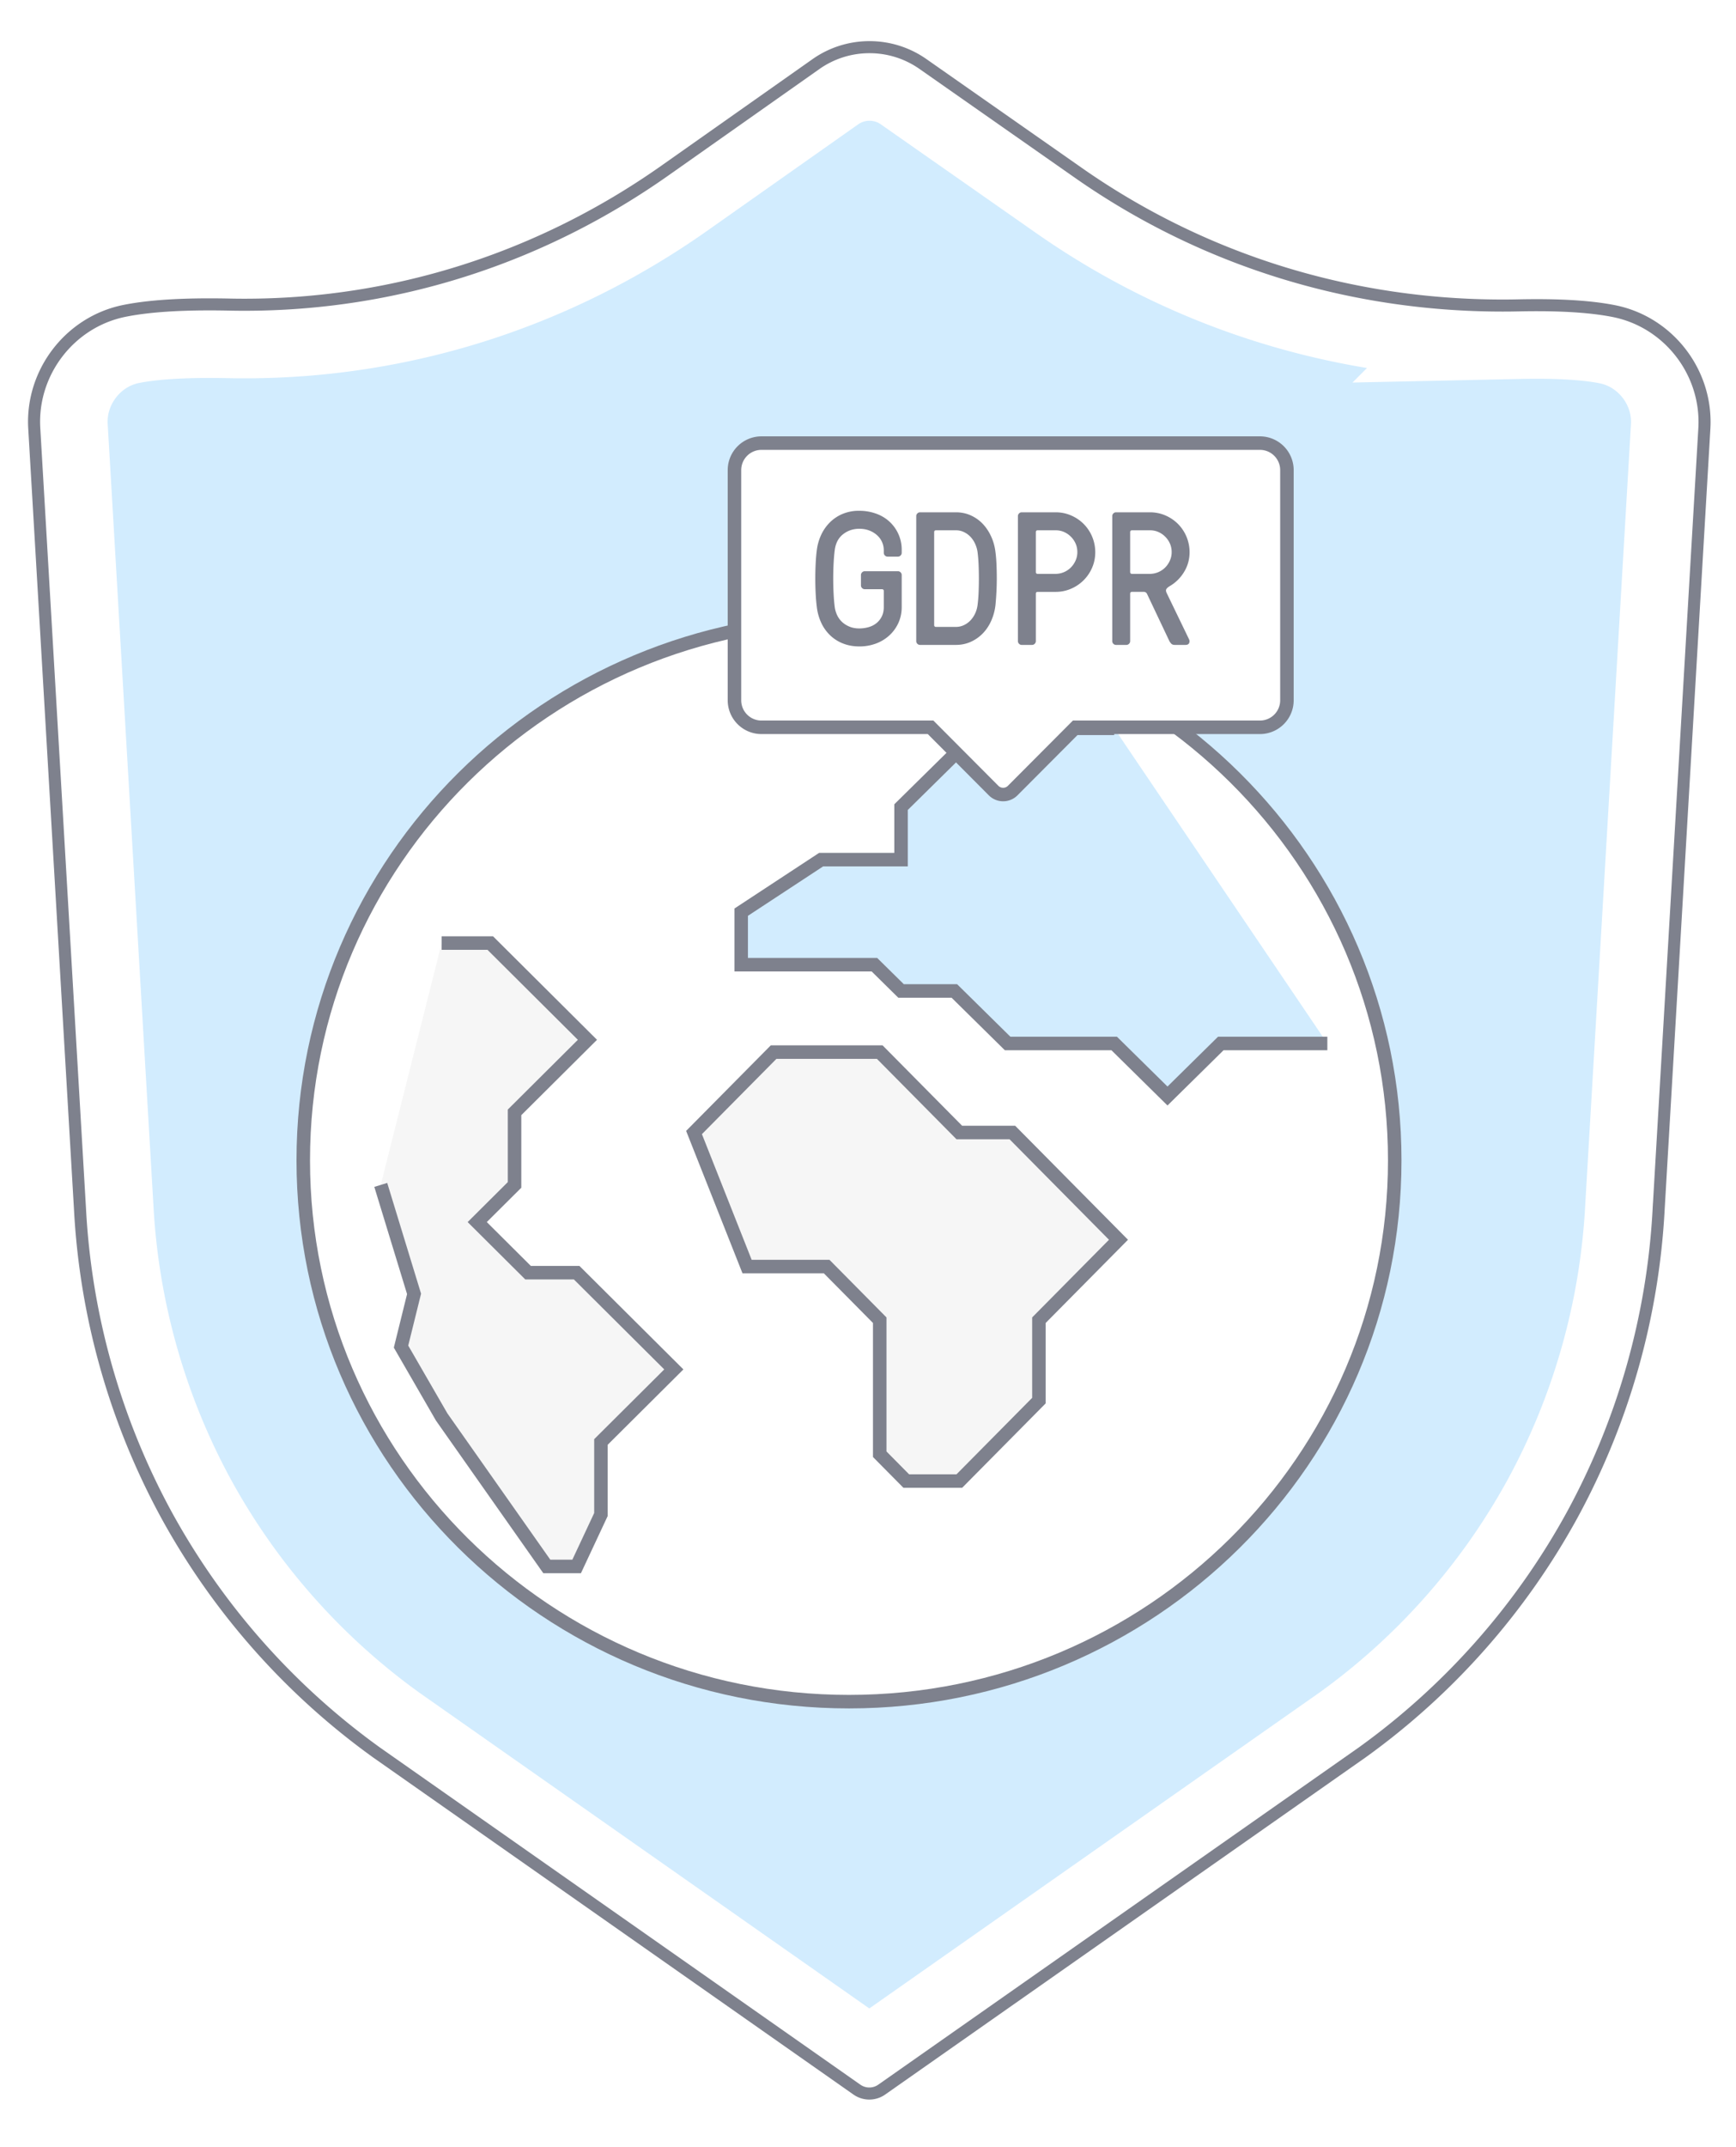<svg xmlns="http://www.w3.org/2000/svg" xmlns:xlink="http://www.w3.org/1999/xlink" width="144" height="178" viewBox="0 0 144 178"><title>gpdr_target_shield</title><defs><path id="a" d="M68.563 168.615l-39.823-27.93a58.96 58.96 0 0 1-17.304-19.557A59.095 59.095 0 0 1 4.333 95.99L.54 31.231c-.233-4.353 2.8-8.295 7.056-9.164 1.738-.355 4.085-.535 6.974-.535.529 0 1.077.006 1.628.017.427.01.86.014 1.286.014 12.588 0 24.748-3.879 35.164-11.217l12.512-8.815a7.197 7.197 0 0 1 4.167-1.32 7.2 7.2 0 0 1 4.147 1.307l12.89 9.019c10.372 7.257 22.642 11.093 35.484 11.093.447 0 .903-.005 1.356-.015a69.62 69.62 0 0 1 1.478-.016c2.582 0 4.705.163 6.31.485 4.274.858 7.321 4.798 7.088 9.164l-3.795 64.76a59.058 59.058 0 0 1-7.101 25.12 58.908 58.908 0 0 1-17.286 19.544l-39.842 27.943a1.293 1.293 0 0 1-1.492 0z"/><path id="d" d="M86.429 56.093l-5.226 5.244a1.12 1.12 0 0 1-1.586 0l-5.226-5.244H60.363a2.24 2.24 0 0 1-2.24-2.24v-19.08a2.24 2.24 0 0 1 2.24-2.24h41.347a2.24 2.24 0 0 1 2.24 2.24v19.08a2.24 2.24 0 0 1-2.24 2.24H86.429z"/><filter id="c" width="128.6%" height="142.7%" x="-14.3%" y="-22.2%" filterUnits="objectBoundingBox"><feMorphology in="SourceAlpha" operator="dilate" radius="2.56" result="shadowSpreadOuter1"/><feOffset in="shadowSpreadOuter1" result="shadowOffsetOuter1"/><feComposite in="shadowOffsetOuter1" in2="SourceAlpha" operator="out" result="shadowOffsetOuter1"/><feColorMatrix in="shadowOffsetOuter1" values="0 0 0 0 1 0 0 0 0 1 0 0 0 0 1 0 0 0 1 0"/></filter></defs><g fill="none" fill-rule="evenodd" transform="translate(2.8 4.2)"><mask id="b" fill="#fff"><use xlink:href="#a"/></mask><use fill="#D2ECFE" stroke="#FFF" stroke-width="11.2" xlink:href="#a"/><path stroke="#7E818D" d="M68.276 169.024h0L28.45 141.091a59.46 59.46 0 0 1-17.452-19.723 59.591 59.591 0 0 1-7.163-25.349L.039 31.258c-.246-4.601 2.958-8.763 7.456-9.681 1.776-.363 4.154-.545 7.074-.545.532 0 1.083.006 1.638.017.424.01.853.014 1.276.014 12.485 0 24.544-3.847 34.876-11.126l12.512-8.815A7.697 7.697 0 0 1 69.326-.29a7.7 7.7 0 0 1 4.434 1.398l12.89 9.02c10.287 7.197 22.457 11.002 35.197 11.002.443 0 .895-.005 1.345-.015a70.117 70.117 0 0 1 1.49-.016c2.611 0 4.765.166 6.407.495 4.518.907 7.736 5.067 7.489 9.683l-3.794 64.756a59.558 59.558 0 0 1-7.163 25.335 59.413 59.413 0 0 1-17.437 19.713l-39.842 27.943a1.793 1.793 0 0 1-2.066 0z"/><path fill="#FFF" stroke="#7E818D" stroke-width="1.12" d="M112.892 91.992c0 24.784-20.267 44.874-45.269 44.874-25.001 0-45.268-20.09-45.268-44.874 0-24.784 20.267-44.874 45.268-44.874 25.002 0 45.269 20.09 45.269 44.874" mask="url(#b)"/><path fill="#D2ECFE" stroke="#7E818D" stroke-width="1.12" d="M89.623 56.177H78.572l-6.63 6.532v4.354h-6.63l-6.631 4.355v4.354h11.051l2.21 2.177h4.42l4.42 4.355h8.841l4.42 4.354 4.42-4.354h8.84" mask="url(#b)"/><path fill="#F6F6F6" stroke="#7E818D" stroke-width="1.12" d="M81.176 89.685h-4.401l-6.602-6.668h-8.802l-6.602 6.668 4.401 11.113h6.602l4.401 4.445v11.112l2.201 2.223h4.401l6.602-6.668v-6.667l6.601-6.668zM33.836 73.979h4.031l8.06 8.02-6.045 6.014v6.015l-3.097 3.081 4.216 4.194h4.031l8.061 8.02-6.046 6.015v6.014l-2.015 4.306h-2.475l-8.721-12.392-3.371-5.834 1.081-4.37-2.762-9.034" mask="url(#b)"/><g mask="url(#b)"><use fill="#000" filter="url(#c)" xlink:href="#d"/><use fill="#FFF" stroke="#7E818D" stroke-width="1.12" xlink:href="#d"/></g><path fill="#7E818D" d="M70.51 44.802c0-.104-.053-.157-.157-.157h-1.424a.3.3 0 0 1-.22-.094.302.302 0 0 1-.093-.22v-.864c0-.083.031-.157.094-.22a.3.3 0 0 1 .219-.094h2.754a.3.3 0 0 1 .22.094.302.302 0 0 1 .093.22v2.655c0 .46-.086.887-.258 1.28a3.188 3.188 0 0 1-.728 1.036 3.355 3.355 0 0 1-1.119.7 3.892 3.892 0 0 1-1.416.25c-.47 0-.905-.075-1.307-.227a3.26 3.26 0 0 1-1.064-.652 3.441 3.441 0 0 1-.759-1.029 4.246 4.246 0 0 1-.39-1.358 13.595 13.595 0 0 1-.095-1.092 25.257 25.257 0 0 1 0-2.536c.021-.409.052-.77.094-1.084.052-.43.167-.84.344-1.233.178-.393.415-.74.712-1.044a3.305 3.305 0 0 1 1.065-.723 3.5 3.5 0 0 1 1.4-.267c.47 0 .918.073 1.346.22.428.147.8.361 1.119.644a3.144 3.144 0 0 1 1.056 2.403v.22a.302.302 0 0 1-.094.22.3.3 0 0 1-.219.094h-.86a.3.3 0 0 1-.22-.094.302.302 0 0 1-.094-.22v-.22a1.663 1.663 0 0 0-.548-1.233 2.072 2.072 0 0 0-.64-.393c-.251-.1-.533-.149-.846-.149-.511 0-.96.152-1.346.456-.386.303-.615.743-.688 1.319-.042.324-.073.69-.094 1.1a24.63 24.63 0 0 0 0 2.512c.02.409.052.775.094 1.1.031.23.096.453.195.667.1.215.235.403.407.566.172.162.378.293.618.392.24.1.512.15.814.15.26 0 .514-.035.76-.103.244-.068.46-.175.648-.322.188-.146.34-.332.454-.557.115-.225.172-.49.172-.793v-1.32zm3.004 4.46a.3.3 0 0 1-.22-.093.302.302 0 0 1-.093-.22V38.583c0-.084.031-.157.094-.22a.3.3 0 0 1 .219-.094h2.973c.449 0 .863.086 1.244.259.38.173.712.408.994.707.281.298.514.649.696 1.052.183.403.3.83.352 1.28.042.314.07.662.086 1.044.016.383.024.77.024 1.163a23.762 23.762 0 0 1-.11 2.191c-.052.45-.167.877-.344 1.28-.177.403-.41.754-.696 1.052-.287.298-.621.534-1.002.707-.38.172-.795.259-1.244.259h-2.973zm2.973-1.491c.24 0 .464-.05.673-.15.209-.099.391-.232.548-.4a2.16 2.16 0 0 0 .383-.573c.1-.215.164-.443.196-.683.041-.315.07-.66.086-1.037a27.836 27.836 0 0 0 0-2.317c-.016-.382-.045-.73-.086-1.044a2.434 2.434 0 0 0-.196-.675 2.12 2.12 0 0 0-.383-.582 1.806 1.806 0 0 0-.548-.4c-.209-.1-.433-.15-.673-.15h-1.643c-.104 0-.156.053-.156.158v7.696c0 .104.052.157.156.157h1.643zm6.635 1.178a.302.302 0 0 1-.094.22.3.3 0 0 1-.219.094h-.86a.3.3 0 0 1-.22-.094.302.302 0 0 1-.094-.22V38.583c0-.084.032-.157.094-.22a.3.3 0 0 1 .22-.094h2.816c.449 0 .874.086 1.275.259a3.31 3.31 0 0 1 1.049.707 3.323 3.323 0 0 1 .962 2.332c0 .46-.086.89-.258 1.288a3.31 3.31 0 0 1-1.753 1.751c-.401.173-.826.26-1.275.26h-1.487c-.104 0-.156.052-.156.156v3.927zm.156-9.188c-.104 0-.156.052-.156.157v3.298c0 .105.052.157.156.157h1.487a1.803 1.803 0 0 0 1.26-.526c.161-.162.292-.353.391-.573a1.7 1.7 0 0 0 .149-.707c0-.251-.047-.484-.141-.699a1.864 1.864 0 0 0-.391-.573 1.857 1.857 0 0 0-.572-.393 1.708 1.708 0 0 0-.696-.141h-1.487zm7.825 0c-.105 0-.157.052-.157.157v3.298c0 .105.052.157.157.157h1.486a1.803 1.803 0 0 0 1.26-.526c.162-.162.292-.353.391-.573a1.7 1.7 0 0 0 .149-.707c0-.251-.047-.484-.141-.699a1.864 1.864 0 0 0-.391-.573 1.857 1.857 0 0 0-.571-.393 1.708 1.708 0 0 0-.697-.141h-1.486zm0 5.104c-.105 0-.157.053-.157.157v3.927a.302.302 0 0 1-.094.22.3.3 0 0 1-.219.094h-.86a.3.3 0 0 1-.22-.094.302.302 0 0 1-.093-.22V38.583c0-.084.03-.157.093-.22a.3.3 0 0 1 .22-.094h2.816c.449 0 .874.086 1.276.259a3.31 3.31 0 0 1 1.048.707 3.323 3.323 0 0 1 .962 2.332c0 .597-.15 1.144-.453 1.641a3.354 3.354 0 0 1-1.174 1.17c-.146.084-.245.168-.297.252-.052.083-.042.199.031.345l1.846 3.817a.368.368 0 0 1 .008.322c-.047.1-.148.149-.305.149h-.876c-.125 0-.22-.029-.282-.087a.895.895 0 0 1-.172-.227l-1.846-3.895a.316.316 0 0 0-.102-.134.31.31 0 0 0-.196-.055h-.954z" mask="url(#b)"/></g></svg>